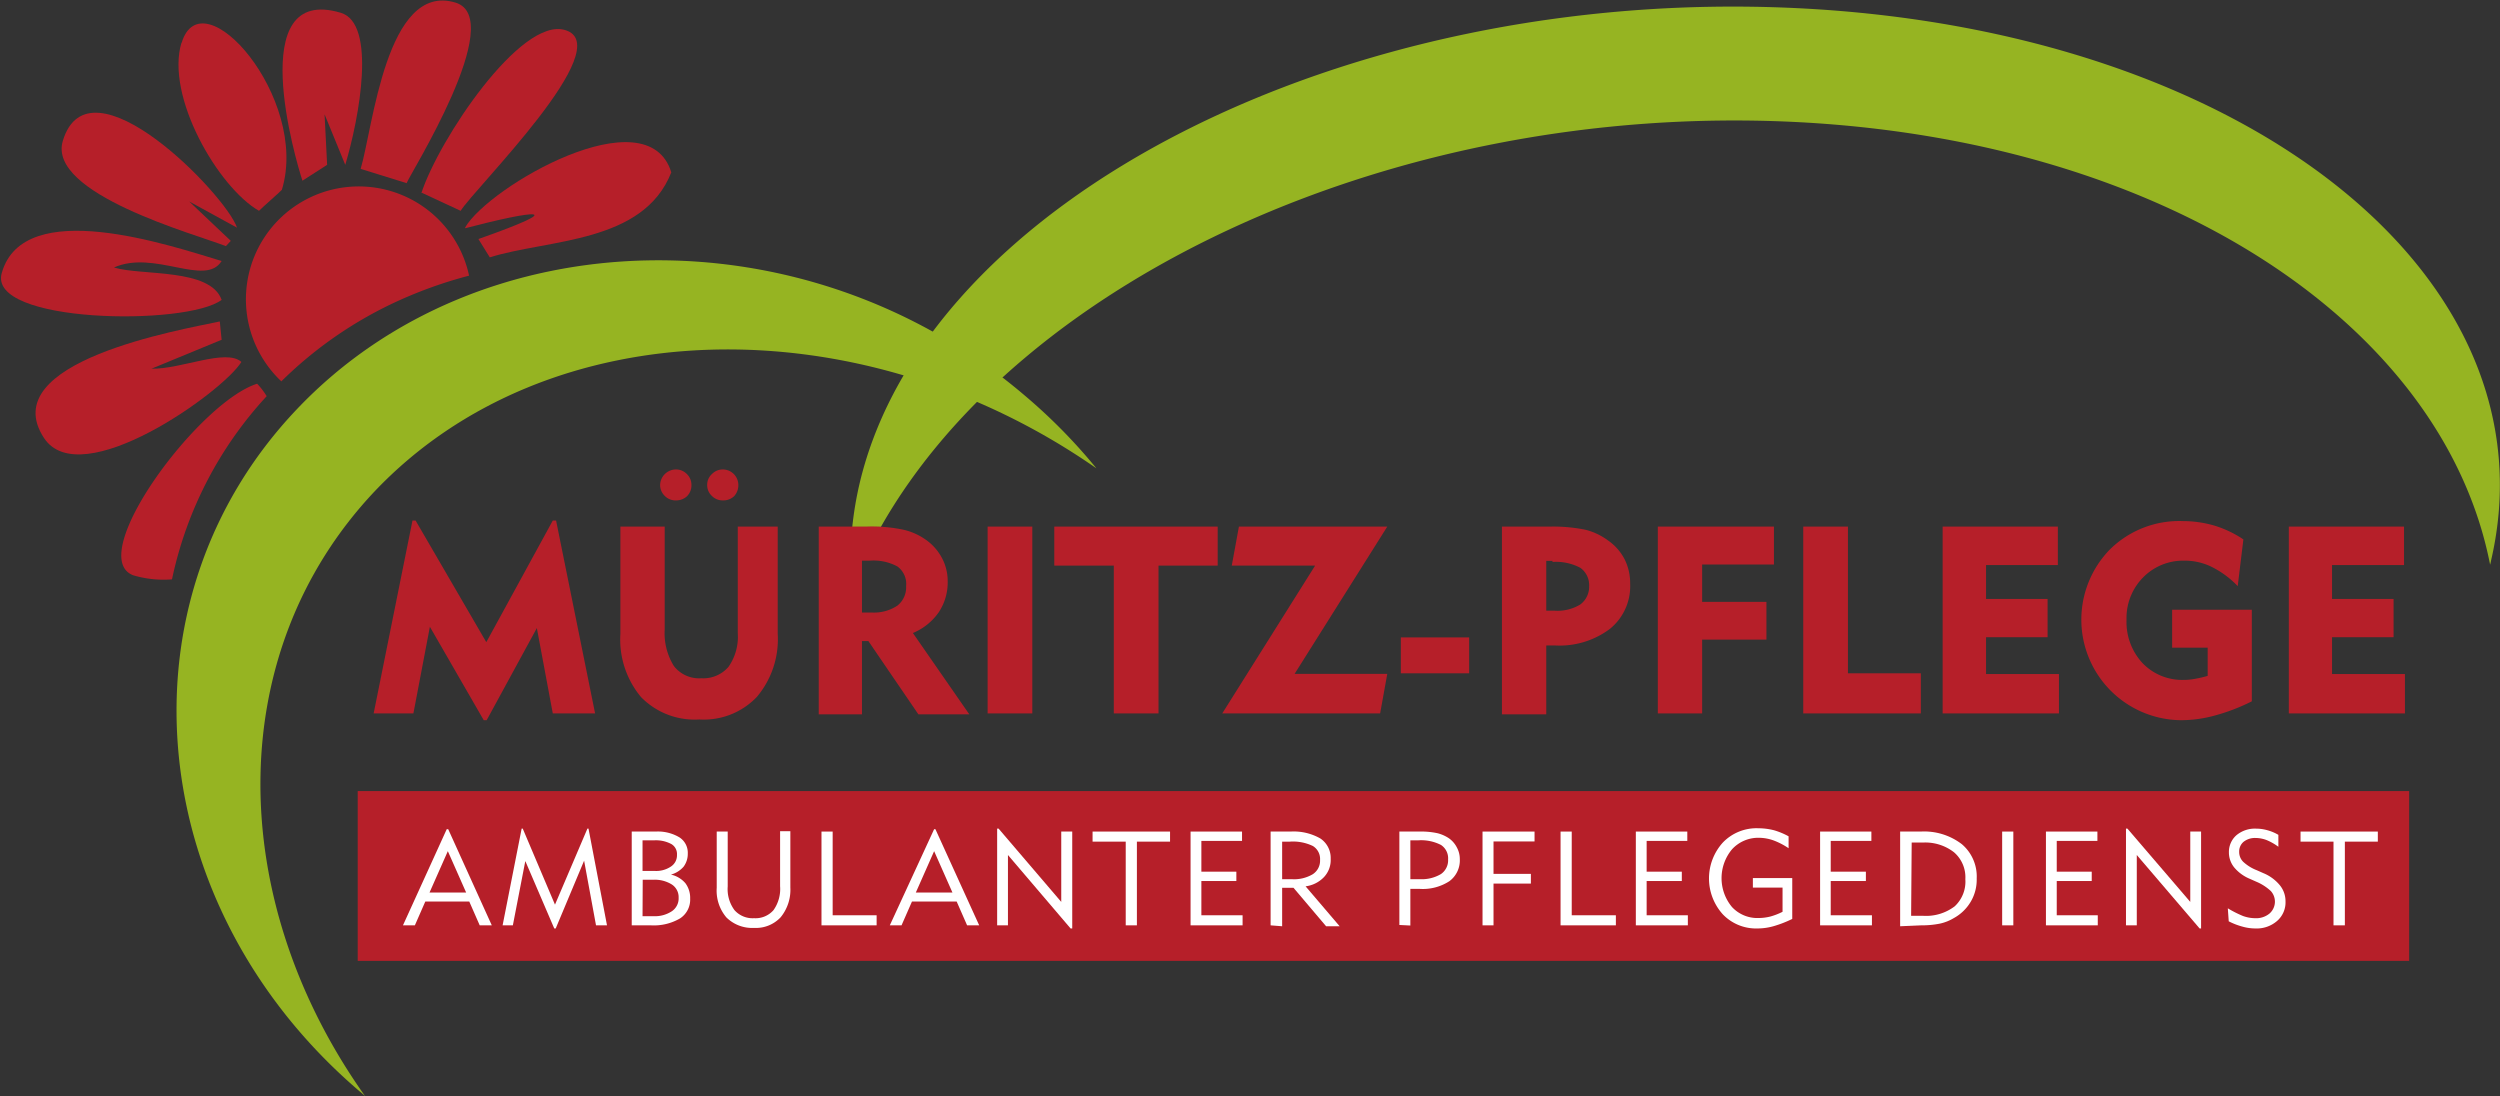 <svg xmlns="http://www.w3.org/2000/svg" viewBox="0 0 136.49 59.84"><rect x="0" y="0" width="136.49" height="59.84" fill="#333333" stroke="none"/><path d="M23,10.51l2.15,1c.73-1.2,8.67-9,5.7-9.87-2.42-.73-6.91,6-7.85,8.92" style="fill:#b61f29"/><path d="M16.52,9.86,17.86,9l-.14-2.76L18.85,9c.77-2.57,1.72-7.71-.24-8.3-5.31-1.6-2.46,8.08-2.09,9.19" style="fill:#b61f29"/><path d="M9.91,2.32c-.89,2.94,2,7.91,4.23,9.19.16-.17,1.25-1.12,1.25-1.15,1.52-5-4.38-11.73-5.48-8" style="fill:#b61f29"/><path d="M19.69,9.22,22.2,10c.11-.38,5.56-9,2.66-9.86C21.09-1,20.36,7,19.69,9.22" style="fill:#b61f29"/><path d="M25.4,12.46c3.82-1,5.82-1.21.72.59l.62,1c3.2-1,8.38-.75,9.91-4.64-1.3-4.24-9.95.77-11.25,3" style="fill:#b61f29"/><path d="M12.34,13.43l.26-.28L10.33,11l2.61,1.43c-.59-1.78-8.07-9.52-9.51-4.74-.87,2.89,7.25,5.1,8.91,5.75" style="fill:#b61f29"/><path d="M6.21,14.61c2.21-1,5,1.08,5.89-.36-2.83-.85-10.79-3.57-12,.64-.84,2.78,10.12,2.92,12,1.48-.62-1.74-4.36-1.31-5.86-1.76" style="fill:#b61f29"/><path d="M12.1,18.55l-.1-1C9.92,18-.33,19.73,2.4,23.91c2,3.05,9.76-2.5,10.78-4.15-.84-.75-3.28.4-4.91.37Z" style="fill:#b61f29"/><path d="M9.39,31.63a21.16,21.16,0,0,1,5.17-10,4,4,0,0,0-.52-.68c-3.19,1-9.41,9.38-6.79,10.45A5.75,5.75,0,0,0,9.39,31.63Z" style="fill:#b61f29"/><path d="M16.2,22.35c-10,10.53-8.38,27.25,3.56,37.34l.17.15c-7.61-10.71-7.79-24.19.51-33,9.43-9.95,26.48-10.29,39.42-1.27a30.3,30.3,0,0,0-4-4.05C44,11.47,26.18,11.82,16.2,22.35" style="fill:#96b422"/><path d="M98,.44c24.6,1.16,41.61,14.66,38,30.17a1.74,1.74,0,0,1-.05.22C133.4,17.77,118.29,7.61,97.81,6.65c-21.53-1-42,8.5-49.72,22.12l-1.56,0a19.2,19.2,0,0,1,.39-2.33C50.54,10.92,73.42-.72,98,.44" style="fill:#96b422"/><polygon points="20.4 38.95 22.52 28.42 22.69 28.42 26.55 35.06 30.18 28.42 30.36 28.42 32.49 38.95 30.18 38.95 29.31 34.29 26.57 39.32 26.41 39.32 23.47 34.22 22.57 38.95 20.4 38.95" style="fill:#b61f29"/><path d="M36.29,28.75v5.61a3.4,3.4,0,0,0,.5,2,1.74,1.74,0,0,0,1.5.67,1.81,1.81,0,0,0,1.48-.62,2.85,2.85,0,0,0,.51-1.83V28.75h2.18V34.6a4.88,4.88,0,0,1-1.14,3.45,4,4,0,0,1-3.14,1.23A4.09,4.09,0,0,1,35,38.06a4.9,4.9,0,0,1-1.13-3.44V28.75Zm2.32-2.28a.78.78,0,0,1,.26-.59.82.82,0,0,1,.6-.25.85.85,0,0,1,.84.84.88.88,0,0,1-.23.62.85.85,0,0,1-.61.23.82.82,0,0,1-.61-.25.79.79,0,0,1-.25-.6m-2.57,0a.87.87,0,0,1,.86-.84.83.83,0,0,1,.6.25.82.82,0,0,1,.25.59.84.84,0,0,1-.24.62.87.87,0,0,1-.61.23.81.81,0,0,1-.61-.25.82.82,0,0,1-.25-.6" style="fill:#b61f29"/><path d="M47.47,30.61h-.41v2.83h.52A2.3,2.3,0,0,0,49,33.06,1.27,1.27,0,0,0,49.47,32,1.18,1.18,0,0,0,49,30.93a2.75,2.75,0,0,0-1.53-.32M44.7,39V28.75h2.62a8.33,8.33,0,0,1,2,.17,3.44,3.44,0,0,1,1.23.55,2.84,2.84,0,0,1,.88,1,2.68,2.68,0,0,1,.31,1.27,2.94,2.94,0,0,1-.49,1.69,3.22,3.22,0,0,1-1.41,1.13L52.92,39H50.14l-2.73-4h-.35v4Z" style="fill:#b61f29"/><rect x="53.92" y="28.75" width="2.44" height="10.2" style="fill:#b61f29"/><polygon points="60.81 38.95 60.81 30.88 57.56 30.88 57.56 28.75 66.48 28.75 66.48 30.88 63.25 30.88 63.25 38.95 60.81 38.95" style="fill:#b61f29"/><polygon points="66.73 38.95 71.8 30.88 67.25 30.88 67.64 28.75 75.74 28.75 70.68 36.79 75.74 36.79 75.35 38.95 66.73 38.95" style="fill:#b61f29"/><rect x="76.48" y="34.8" width="3.73" height="1.96" style="fill:#b61f29"/><path d="M84.76,30.62h-.34v2.72h.45A2.37,2.37,0,0,0,86.28,33a1.2,1.2,0,0,0,.48-1,1.16,1.16,0,0,0-.48-1,2.84,2.84,0,0,0-1.52-.32M82,39V28.75h2.62a8.92,8.92,0,0,1,1.93.17,3.5,3.5,0,0,1,1.26.6,2.82,2.82,0,0,1,.88,1A2.91,2.91,0,0,1,89,31.87a3,3,0,0,1-1.1,2.46,4.58,4.58,0,0,1-3,.91h-.48V39Z" style="fill:#b61f29"/><polygon points="90.51 38.95 90.51 28.75 96.85 28.75 96.85 30.82 92.93 30.82 92.93 32.86 96.44 32.86 96.44 34.92 92.93 34.92 92.93 38.95 90.51 38.95" style="fill:#b61f29"/><polygon points="98.45 38.95 98.45 28.75 100.89 28.75 100.89 36.76 104.87 36.76 104.87 38.95 98.45 38.95" style="fill:#b61f29"/><polygon points="106.06 38.95 106.06 28.75 112.35 28.75 112.35 30.85 108.43 30.85 108.43 32.7 111.79 32.7 111.79 34.79 108.43 34.79 108.43 36.8 112.41 36.8 112.41 38.95 106.06 38.95" style="fill:#b61f29"/><path d="M122.94,33.29v5a10.71,10.71,0,0,1-2,.77,7,7,0,0,1-1.89.26A5.49,5.49,0,0,1,115.19,30a5.39,5.39,0,0,1,4-1.55,6.11,6.11,0,0,1,1.72.25,5.94,5.94,0,0,1,1.57.75L122.17,32a5.13,5.13,0,0,0-1.42-1.05,3.31,3.31,0,0,0-1.48-.34,3.06,3.06,0,0,0-2.27.92,3.15,3.15,0,0,0-.9,2.3,3.3,3.3,0,0,0,.87,2.37,3,3,0,0,0,2.24.92,3.47,3.47,0,0,0,.64-.06,6.61,6.61,0,0,0,.68-.16V35.36h-1.94V33.29Z" style="fill:#b61f29"/><polygon points="124.96 38.95 124.96 28.75 131.25 28.75 131.25 30.85 127.32 30.85 127.32 32.7 130.68 32.7 130.68 34.79 127.32 34.79 127.32 36.8 131.3 36.8 131.3 38.95 124.96 38.95" style="fill:#b61f29"/><rect x="19.53" y="43.19" width="112" height="9.27" style="fill:#b61f29"/><path d="M23.45,48.73h2l-1-2.26ZM22,50.52l2.39-5.25h.08l2.38,5.25h-.66l-.57-1.3H23.22l-.57,1.3Z" style="fill:#fff"/><polygon points="27.44 50.52 28.48 45.24 28.54 45.24 30.3 49.39 32.07 45.24 32.13 45.24 33.14 50.52 32.54 50.52 31.89 46.99 30.34 50.69 30.26 50.69 28.68 47.01 28 50.52 27.44 50.52" style="fill:#fff"/><path d="M35.08,47.55h.67a1.44,1.44,0,0,0,.88-.24.73.73,0,0,0,.33-.64.63.63,0,0,0-.31-.59,1.79,1.79,0,0,0-.95-.2h-.62Zm0,2.47h.6a1.67,1.67,0,0,0,1-.27.84.84,0,0,0,.37-.74.82.82,0,0,0-.37-.72,1.76,1.76,0,0,0-1-.26h-.59Zm-.59.5V45.4H35.8a2.29,2.29,0,0,1,1.3.32,1,1,0,0,1,.45.88,1.17,1.17,0,0,1-.23.72,1.41,1.41,0,0,1-.69.43,1.45,1.45,0,0,1,.79.47,1.34,1.34,0,0,1,.26.84,1.22,1.22,0,0,1-.55,1.08,2.83,2.83,0,0,1-1.59.38Z" style="fill:#fff"/><path d="M39.73,45.4v3a1.93,1.93,0,0,0,.37,1.29,1.32,1.32,0,0,0,1.07.44,1.3,1.3,0,0,0,1.06-.44,2,2,0,0,0,.36-1.31v-3h.56v3.07a2.37,2.37,0,0,1-.53,1.63,1.85,1.85,0,0,1-1.45.58,2,2,0,0,1-1.51-.57,2.26,2.26,0,0,1-.53-1.62V45.4Z" style="fill:#fff"/><polygon points="44.85 50.52 44.85 45.4 45.46 45.4 45.46 49.97 47.86 49.97 47.86 50.52 44.85 50.52" style="fill:#fff"/><path d="M50,48.73h2l-1-2.26Zm-1.42,1.79L51,45.27h.07l2.39,5.25h-.66l-.57-1.3H49.79l-.57,1.3Z" style="fill:#fff"/><polygon points="54.44 50.52 54.44 45.24 54.52 45.24 57.94 49.24 57.94 45.4 58.54 45.4 58.54 50.69 58.45 50.69 55.03 46.68 55.03 50.52 54.44 50.52" style="fill:#fff"/><polygon points="61.46 50.52 61.46 45.95 59.65 45.95 59.65 45.4 63.88 45.4 63.88 45.95 62.07 45.95 62.07 50.52 61.46 50.52" style="fill:#fff"/><polygon points="65 50.52 65 45.4 67.81 45.4 67.81 45.91 65.59 45.91 65.59 47.59 67.5 47.59 67.5 48.1 65.59 48.1 65.59 49.97 67.84 49.97 67.84 50.52 65 50.52" style="fill:#fff"/><path d="M69.37,50.52V45.4h1.09a2.93,2.93,0,0,1,1.63.38,1.28,1.28,0,0,1,.56,1.11,1.36,1.36,0,0,1-.37,1,1.68,1.68,0,0,1-1,.5l1.86,2.18H72.4l-1.78-2.1H70v2.1ZM70,48h.52a2,2,0,0,0,1.15-.27.88.88,0,0,0,.4-.78.83.83,0,0,0-.39-.76,2.5,2.5,0,0,0-1.26-.24H70Z" style="fill:#fff"/><path d="M77,48h.52a2.05,2.05,0,0,0,1.15-.28.91.91,0,0,0,.39-.8.87.87,0,0,0-.39-.79,2.38,2.38,0,0,0-1.26-.25H77Zm-.6,2.5V45.4h1.08a4.2,4.2,0,0,1,1,.09,2,2,0,0,1,.63.28,1.38,1.38,0,0,1,.43.5,1.32,1.32,0,0,1,.16.64,1.41,1.41,0,0,1-.57,1.2,2.66,2.66,0,0,1-1.61.42H77v2Z" style="fill:#fff"/><polygon points="80.94 50.52 80.94 45.4 83.78 45.4 83.78 45.94 81.54 45.94 81.54 47.71 83.58 47.71 83.58 48.24 81.54 48.24 81.54 50.52 80.94 50.52" style="fill:#fff"/><polygon points="85.2 50.52 85.2 45.4 85.81 45.4 85.81 49.97 88.22 49.97 88.22 50.52 85.2 50.52" style="fill:#fff"/><polygon points="89.31 50.52 89.31 45.4 92.12 45.4 92.12 45.91 89.9 45.91 89.9 47.59 91.82 47.59 91.82 48.1 89.9 48.1 89.9 49.97 92.15 49.97 92.15 50.52 89.31 50.52" style="fill:#fff"/><path d="M97.85,50.17a6.26,6.26,0,0,1-1,.39,3.19,3.19,0,0,1-.89.13,2.51,2.51,0,0,1-1.9-.77,2.92,2.92,0,0,1,0-3.92A2.55,2.55,0,0,1,96,45.22a3.49,3.49,0,0,1,.86.11,3.89,3.89,0,0,1,.79.33l0,.65a3.88,3.88,0,0,0-.83-.43,2.43,2.43,0,0,0-.78-.14,1.94,1.94,0,0,0-1.48.63,2.46,2.46,0,0,0,0,3.15,1.89,1.89,0,0,0,1.45.6,2.74,2.74,0,0,0,.64-.08,3.54,3.54,0,0,0,.67-.26V48.46H95.7v-.52h2.15Z" style="fill:#fff"/><polygon points="99.37 50.52 99.37 45.4 102.17 45.4 102.17 45.91 99.95 45.91 99.95 47.59 101.87 47.59 101.87 48.1 99.95 48.1 99.95 49.97 102.2 49.97 102.2 50.52 99.37 50.52" style="fill:#fff"/><path d="M104.34,50H105a2.58,2.58,0,0,0,1.72-.52A1.84,1.84,0,0,0,107.3,48a1.8,1.8,0,0,0-.62-1.47A2.55,2.55,0,0,0,105,46h-.63Zm-.6.57V45.4h1.12a3.38,3.38,0,0,1,2.25.69,2.31,2.31,0,0,1,.81,1.87,2.36,2.36,0,0,1-.32,1.26,2.42,2.42,0,0,1-.94.91,2.47,2.47,0,0,1-.77.3,5,5,0,0,1-1,.09Z" style="fill:#fff"/><rect x="109.31" y="45.4" width="0.61" height="5.12" style="fill:#fff"/><polygon points="111.7 50.52 111.7 45.4 114.51 45.4 114.51 45.91 112.29 45.91 112.29 47.59 114.2 47.59 114.2 48.1 112.29 48.1 112.29 49.97 114.53 49.97 114.53 50.52 111.7 50.52" style="fill:#fff"/><polygon points="116.07 50.52 116.07 45.24 116.15 45.24 119.58 49.24 119.58 45.4 120.17 45.4 120.17 50.69 120.09 50.69 116.66 46.68 116.66 50.52 116.07 50.52" style="fill:#fff"/><path d="M121.63,49.59a5.88,5.88,0,0,0,.83.42,2,2,0,0,0,.66.12,1.14,1.14,0,0,0,.78-.25.86.86,0,0,0,.08-1.23,2.68,2.68,0,0,0-.79-.51l-.36-.16a2.21,2.21,0,0,1-.85-.62,1.3,1.3,0,0,1-.29-.82,1.21,1.21,0,0,1,.41-.94,1.57,1.57,0,0,1,1.07-.36,2.28,2.28,0,0,1,.63.09,2.38,2.38,0,0,1,.59.25v.65a3,3,0,0,0-.63-.36,1.71,1.71,0,0,0-.62-.12,1,1,0,0,0-.65.21.69.69,0,0,0-.24.55.75.75,0,0,0,.22.54,2.31,2.31,0,0,0,.74.46l.36.16a2.29,2.29,0,0,1,.9.66,1.38,1.38,0,0,1,.31.89,1.34,1.34,0,0,1-.46,1.06,1.69,1.69,0,0,1-1.18.41,2.59,2.59,0,0,1-.71-.1,3.72,3.72,0,0,1-.75-.29Z" style="fill:#fff"/><polygon points="127.4 50.52 127.4 45.95 125.6 45.95 125.6 45.4 129.82 45.4 129.82 45.95 128.02 45.95 128.02 50.52 127.4 50.52" style="fill:#fff"/><path d="M15.36,20.82a22.16,22.16,0,0,1,6.39-4.4,23.93,23.93,0,0,1,3.86-1.37,6.16,6.16,0,1,0-10.25,5.77Z" style="fill:#b61f29"/></svg>